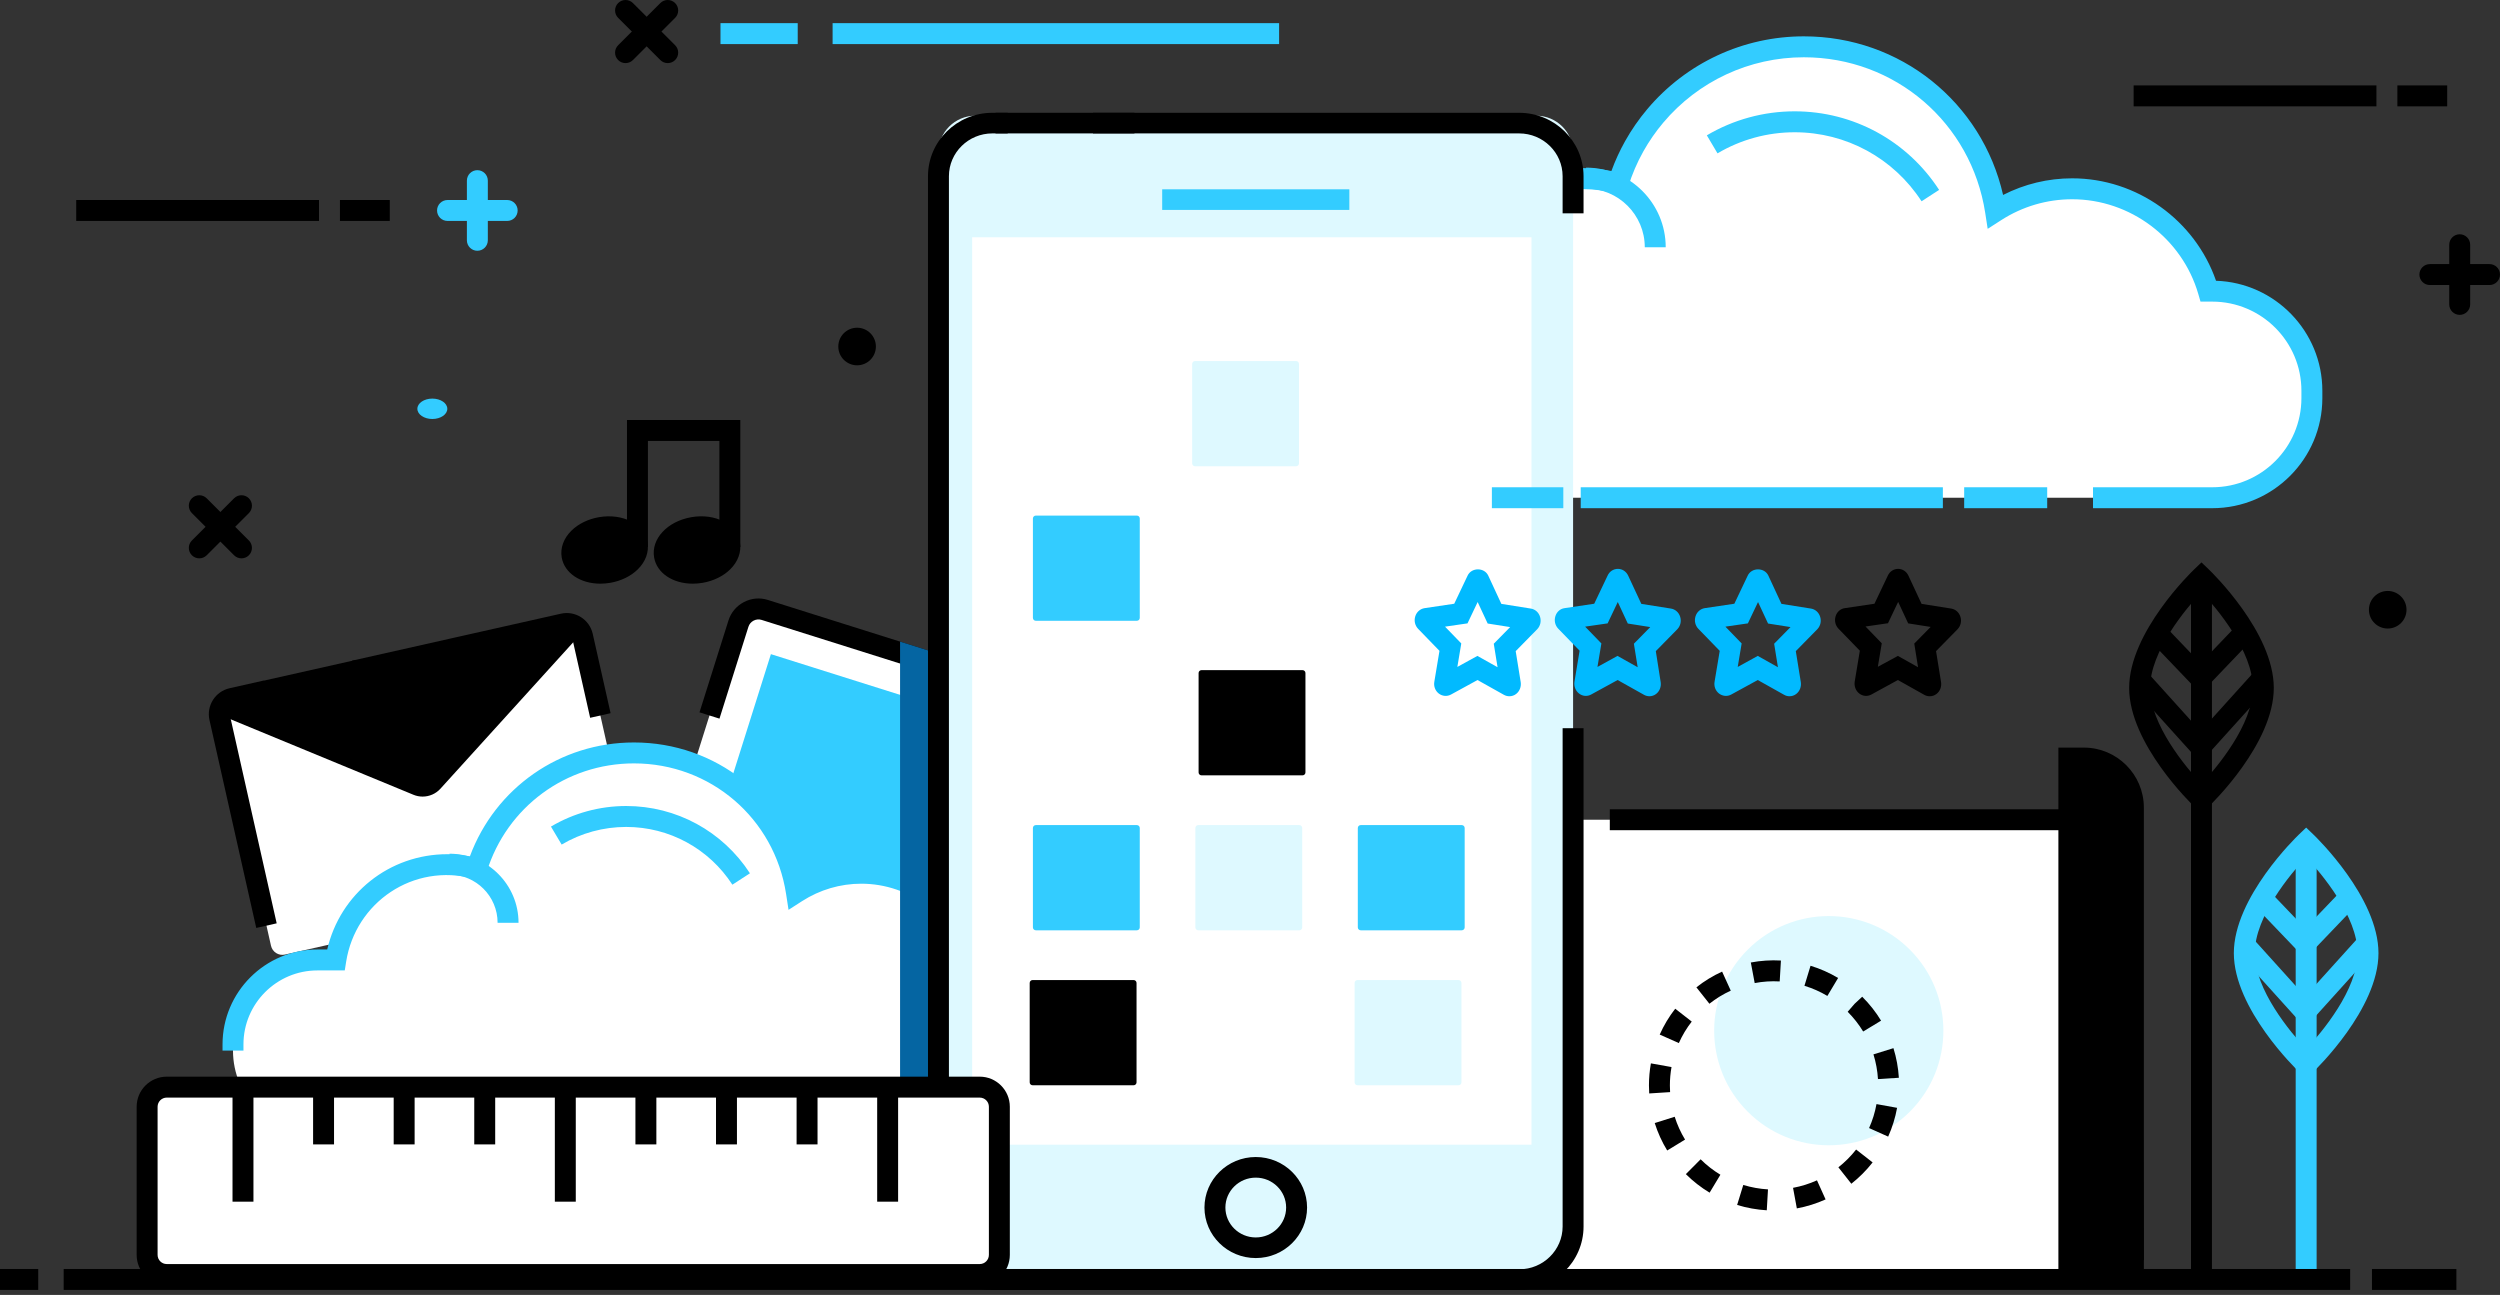 <?xml version="1.0" encoding="UTF-8"?> <svg xmlns="http://www.w3.org/2000/svg" width="334" height="173" viewBox="0 0 334 173" fill="none"><rect x="0" y="0" width="334" height="173" fill="#333333" stroke="none"/><g clip-path="url(#clip0_766_2312)"><path fill-rule="evenodd" clip-rule="evenodd" d="M308.102 114.51C306.007 116.766 301.237 122.44 301.237 127.339C301.237 132.239 306.007 137.913 308.102 140.169C310.197 137.913 314.967 132.239 314.967 127.339C314.967 122.44 310.197 116.766 308.102 114.51ZM308.102 144.114L307.135 143.188C306.78 142.848 298.44 134.783 298.44 127.339C298.44 119.896 306.78 111.831 307.135 111.491L308.102 110.566L309.069 111.491C309.424 111.831 317.764 119.896 317.764 127.339C317.764 134.783 309.424 142.848 309.069 143.188L308.102 144.114Z" fill="#33CCFF"></path><path fill-rule="evenodd" clip-rule="evenodd" d="M306.704 170.935H309.501V112.502H306.704V170.935Z" fill="#33CCFF"></path><path fill-rule="evenodd" clip-rule="evenodd" d="M307.091 127.162L300.786 120.574L302.807 118.64L309.112 125.228L307.091 127.162Z" fill="#33CCFF"></path><path fill-rule="evenodd" clip-rule="evenodd" d="M306.875 136.078L298.801 127.133L300.877 125.258L308.951 134.203L306.875 136.078Z" fill="#33CCFF"></path><path fill-rule="evenodd" clip-rule="evenodd" d="M308.858 127.162L306.837 125.228L313.141 118.64L315.162 120.574L308.858 127.162Z" fill="#33CCFF"></path><path fill-rule="evenodd" clip-rule="evenodd" d="M309.074 136.078L306.998 134.203L315.072 125.258L317.148 127.133L309.074 136.078Z" fill="#33CCFF"></path><path fill-rule="evenodd" clip-rule="evenodd" d="M128.503 137.98L86.695 124.802C86.135 124.625 85.824 124.028 86 123.467L99.178 81.66C99.355 81.099 99.952 80.788 100.513 80.965L142.321 94.143C142.881 94.319 143.192 94.917 143.016 95.477L129.838 137.285C129.661 137.846 129.064 138.157 128.503 137.98Z" fill="white"></path><path fill-rule="evenodd" clip-rule="evenodd" d="M126.025 128.56L93.27 118.236L102.992 87.394L135.746 97.718L126.025 128.56Z" fill="#33CCFF"></path><path fill-rule="evenodd" clip-rule="evenodd" d="M135.585 123.702L132.917 122.861L141.157 96.721C141.391 95.98 140.978 95.186 140.237 94.951L101.755 82.821C101.399 82.708 101.016 82.743 100.681 82.916C100.347 83.091 100.1 83.384 99.987 83.745L96.121 96.009L93.453 95.168L97.319 82.903C97.657 81.831 98.392 80.955 99.389 80.436C100.385 79.917 101.523 79.811 102.596 80.155L141.078 92.285C143.29 92.98 144.521 95.35 143.825 97.562L135.585 123.702Z" fill="black"></path><path fill-rule="evenodd" clip-rule="evenodd" d="M83.501 117.309L38.065 127.53C37.226 127.719 36.393 127.192 36.205 126.353L29.219 95.302C29.03 94.464 29.557 93.631 30.396 93.443L75.832 83.221C76.671 83.032 77.503 83.559 77.692 84.398L84.678 115.449C84.866 116.288 84.34 117.12 83.501 117.309Z" fill="white"></path><path fill-rule="evenodd" clip-rule="evenodd" d="M77.351 82.879L57.8 104.437C57.289 105 56.48 105.182 55.778 104.892L28.878 93.784L77.351 82.879Z" fill="black"></path><path fill-rule="evenodd" clip-rule="evenodd" d="M56.461 106.425C56.051 106.425 55.638 106.347 55.245 106.185L28.859 95.29L29.926 92.704L56.311 103.599C56.466 103.659 56.648 103.624 56.763 103.499L75.693 82.625L77.765 84.504L58.836 105.376C58.218 106.057 57.348 106.425 56.461 106.425Z" fill="black"></path><path fill-rule="evenodd" clip-rule="evenodd" d="M34.235 123.974L27.985 96.195C27.556 94.282 28.761 92.377 30.673 91.947L35.216 90.924L35.829 93.653L31.288 94.674C30.881 94.766 30.623 95.174 30.715 95.579L36.965 123.357L34.235 123.974Z" fill="black"></path><path fill-rule="evenodd" clip-rule="evenodd" d="M78.845 95.898L76.459 85.291C76.367 84.881 75.955 84.634 75.554 84.715L47.646 90.994L47.033 88.266L74.941 81.988C76.847 81.556 78.758 82.765 79.188 84.675L81.575 95.282L78.845 95.898Z" fill="black"></path><path fill-rule="evenodd" clip-rule="evenodd" d="M36.508 97.514L35.038 90.98L47.53 88.171L49 94.705L36.508 97.514Z" fill="black"></path><path fill-rule="evenodd" clip-rule="evenodd" d="M130.935 128.252H130.494C128.552 121.56 122.388 116.664 115.07 116.664C111.875 116.664 108.906 117.608 106.404 119.215C104.78 108.672 95.695 100.591 84.697 100.591C74.826 100.591 66.474 107.095 63.692 116.052C62.439 115.715 61.128 115.519 59.768 115.519C52.235 115.519 46.007 121.039 44.866 128.252H42.406C36.204 128.252 31.128 133.327 31.128 139.53V140.36C31.128 146.563 36.204 151.638 42.406 151.638H130.935C137.138 151.638 142.213 146.563 142.213 140.36V139.53C142.213 133.327 137.138 128.252 130.935 128.252Z" fill="white"></path><path fill-rule="evenodd" clip-rule="evenodd" d="M143.61 140.36H140.813V139.53C140.813 134.081 136.382 129.649 130.934 129.649H129.442L129.15 128.64C127.342 122.413 121.552 118.062 115.069 118.062C112.266 118.062 109.531 118.867 107.159 120.391L105.349 121.555L105.021 119.428C103.464 109.324 94.918 101.989 84.697 101.989C75.621 101.989 67.716 107.807 65.028 116.467L64.629 117.753L63.328 117.403C55.163 115.207 47.489 120.624 46.248 128.469L46.06 129.649H42.406C36.959 129.649 32.526 134.081 32.526 139.53V140.36H29.73V139.53C29.73 132.539 35.416 126.852 42.406 126.852H43.715C45.441 119.406 52.013 114.12 59.767 114.12C60.758 114.12 61.766 114.216 62.776 114.408C66.172 105.253 74.825 99.192 84.697 99.192C95.638 99.192 104.891 106.59 107.401 117.048C109.785 115.877 112.4 115.265 115.069 115.265C122.438 115.265 129.055 119.985 131.513 126.865C138.235 127.169 143.61 132.734 143.61 139.53V140.36Z" fill="#33CCFF"></path><path fill-rule="evenodd" clip-rule="evenodd" d="M97.846 118.194C94.709 113.363 89.405 110.479 83.659 110.479C80.616 110.479 77.634 111.294 75.036 112.835L73.608 110.431C76.639 108.632 80.114 107.682 83.659 107.682C90.356 107.682 96.537 111.043 100.191 116.672L97.846 118.194Z" fill="#33CCFF"></path><path fill-rule="evenodd" clip-rule="evenodd" d="M69.276 123.282H66.479C66.479 119.737 63.595 116.852 60.049 116.852V114.055C65.137 114.055 69.276 118.194 69.276 123.282Z" fill="#33CCFF"></path><path fill-rule="evenodd" clip-rule="evenodd" d="M85.131 72.727C85.419 74.388 83.701 76.071 81.296 76.486C78.889 76.902 76.708 75.893 76.421 74.233C76.133 72.574 77.851 70.889 80.256 70.474C82.661 70.058 84.843 71.067 85.131 72.727Z" fill="black"></path><path fill-rule="evenodd" clip-rule="evenodd" d="M81.334 71.779C81.066 71.779 80.785 71.801 80.495 71.852C79.621 72.003 78.825 72.378 78.309 72.884C78.128 73.061 77.718 73.523 77.799 73.995C77.932 74.764 79.355 75.408 81.058 75.108C81.931 74.957 82.728 74.581 83.244 74.075C83.424 73.899 83.835 73.436 83.754 72.964C83.643 72.327 82.644 71.779 81.334 71.779ZM80.203 77.979C77.565 77.979 75.41 76.583 75.044 74.472C74.826 73.221 75.303 71.914 76.35 70.889C77.275 69.98 78.579 69.344 80.019 69.095C83.236 68.543 86.083 70.031 86.509 72.487C86.727 73.738 86.25 75.046 85.203 76.071C84.278 76.98 82.974 77.615 81.533 77.865C81.081 77.943 80.636 77.979 80.203 77.979Z" fill="black"></path><path fill-rule="evenodd" clip-rule="evenodd" d="M97.478 72.727C97.766 74.388 96.047 76.071 93.641 76.486C91.236 76.902 89.053 75.893 88.766 74.233C88.48 72.574 90.195 70.889 92.603 70.474C95.007 70.058 97.191 71.067 97.478 72.727Z" fill="black"></path><path fill-rule="evenodd" clip-rule="evenodd" d="M93.681 71.779C93.412 71.779 93.131 71.801 92.841 71.852C91.137 72.145 90.012 73.227 90.145 73.997C90.278 74.764 91.696 75.408 93.403 75.108C94.277 74.957 95.074 74.58 95.59 74.075C95.771 73.899 96.181 73.436 96.1 72.964C95.99 72.327 94.991 71.779 93.681 71.779ZM92.547 77.979C89.91 77.979 87.755 76.583 87.389 74.472C86.964 72.01 89.15 69.65 92.365 69.095C95.579 68.539 98.431 70.031 98.856 72.487C99.072 73.738 98.596 75.046 97.549 76.071C96.623 76.98 95.32 77.615 93.878 77.865C93.426 77.943 92.98 77.979 92.547 77.979Z" fill="black"></path><path fill-rule="evenodd" clip-rule="evenodd" d="M98.907 73.088H96.11V58.908H86.561V73.088H83.764V56.111H98.907V73.088Z" fill="black"></path><path fill-rule="evenodd" clip-rule="evenodd" d="M285.021 170.873L284.717 116.904C284.717 112.824 280.999 109.516 276.412 109.516H199.134L199.437 170.935L285.021 170.873Z" fill="white"></path><path fill-rule="evenodd" clip-rule="evenodd" d="M283.622 168.378L283.318 117.83C283.318 114.013 280.22 110.916 276.412 110.916H215.071V108.119H276.412C281.762 108.119 286.115 112.471 286.115 117.821L286.419 168.36L283.622 168.378Z" fill="black"></path><path fill-rule="evenodd" clip-rule="evenodd" d="M276.398 170.935H285.019V107.244C285.019 103.948 282.057 101.277 278.403 101.277H276.398V170.935Z" fill="black"></path><path fill-rule="evenodd" clip-rule="evenodd" d="M286.419 170.934H283.622V107.894C283.622 105.017 281.281 102.675 278.403 102.675H277.798V170.934H275.001V99.879H278.403C282.824 99.879 286.419 103.474 286.419 107.894V170.934Z" fill="black"></path><path fill-rule="evenodd" clip-rule="evenodd" d="M255.152 126.871C261.131 132.85 261.131 142.545 255.152 148.525C249.172 154.504 239.477 154.504 233.498 148.525C227.518 142.545 227.518 132.85 233.498 126.871C239.477 120.891 249.172 120.891 255.152 126.871Z" fill="#DEF9FF"></path><path fill-rule="evenodd" clip-rule="evenodd" d="M234.427 131.339L233.91 128.589C235.225 128.342 236.586 128.249 237.931 128.327L237.768 131.12C236.645 131.053 235.518 131.131 234.427 131.339ZM244.136 133.058C243.178 132.486 242.149 132.029 241.074 131.703L241.888 129.026C243.18 129.42 244.419 129.968 245.571 130.658L244.136 133.058ZM228.376 134.1L226.639 131.907C227.698 131.068 228.853 130.361 230.073 129.806L231.231 132.352C230.219 132.812 229.257 133.4 228.376 134.1ZM248.919 137.811C248.343 136.858 247.646 135.972 246.849 135.174L247.767 134.116L248.791 133.162C249.783 134.152 250.619 135.218 251.312 136.361L248.919 137.811ZM224.293 139.355L221.738 138.219C222.285 136.99 222.982 135.828 223.809 134.764L226.016 136.483C225.328 137.366 224.748 138.333 224.293 139.355ZM250.897 144.162C250.828 143.042 250.625 141.933 250.293 140.864L252.964 140.034C253.363 141.318 253.606 142.649 253.688 143.991L250.897 144.162ZM220.334 146.085C220.311 145.726 220.299 145.368 220.3 145.007C220.3 144.024 220.387 143.033 220.56 142.066L223.314 142.558C223.17 143.363 223.097 144.19 223.097 145.011C223.096 145.313 223.106 145.61 223.125 145.907L220.334 146.085ZM252.26 151.852L249.709 150.709C250.166 149.689 250.499 148.613 250.699 147.507L253.451 148.006C253.21 149.334 252.81 150.628 252.26 151.852ZM222.738 153.706C222.039 152.562 221.478 151.328 221.072 150.04L223.74 149.199C224.078 150.272 224.544 151.297 225.125 152.249L222.738 153.706ZM247.34 158.149L245.607 155.953C246.037 155.614 246.452 155.245 246.85 154.848C247.257 154.442 247.633 154.017 247.978 153.577L250.181 155.299C249.76 155.836 249.303 156.352 248.824 156.829C248.351 157.302 247.855 157.741 247.34 158.149ZM228.404 159.34C227.254 158.648 226.187 157.816 225.231 156.864L227.203 154.882C228 155.674 228.889 156.368 229.846 156.944L228.404 159.34ZM240.058 161.443L239.55 158.694C240.652 158.49 241.727 158.153 242.748 157.692L243.899 160.241C242.673 160.795 241.381 161.199 240.058 161.443ZM236.041 161.695C234.7 161.616 233.368 161.376 232.081 160.981L232.903 158.308C233.975 158.637 235.085 158.837 236.203 158.901L236.041 161.695Z" fill="black"></path><path fill-rule="evenodd" clip-rule="evenodd" d="M295.559 38.898H295.037C292.745 31.001 285.472 25.223 276.835 25.223C273.066 25.223 269.561 26.336 266.608 28.233C264.691 15.79 253.969 6.253 240.99 6.253C229.341 6.253 219.484 13.93 216.201 24.5C214.723 24.102 213.175 23.871 211.571 23.871C202.68 23.871 195.331 30.386 193.984 38.898H191.081C183.761 38.898 177.771 44.887 177.771 52.207V53.188C177.771 60.508 183.761 66.497 191.081 66.497H295.559C302.879 66.497 308.867 60.508 308.867 53.188V52.207C308.867 44.887 302.879 38.898 295.559 38.898Z" fill="white"></path><path fill-rule="evenodd" clip-rule="evenodd" d="M256.72 26.891C252.972 21.117 246.633 17.67 239.765 17.67C236.132 17.67 232.569 18.644 229.459 20.488L228.033 18.081C231.574 15.982 235.631 14.873 239.765 14.873C247.584 14.873 254.799 18.797 259.065 25.369L256.72 26.891Z" fill="#33CCFF"></path><path fill-rule="evenodd" clip-rule="evenodd" d="M295.558 67.895H279.625V65.098H295.558C302.125 65.098 307.469 59.755 307.469 53.187V52.207C307.469 45.639 302.125 40.296 295.558 40.296H293.987L293.695 39.288C291.53 31.829 284.597 26.621 276.835 26.621C273.478 26.621 270.203 27.584 267.364 29.409L265.554 30.573L265.226 28.446C263.37 16.396 253.178 7.652 240.991 7.652C233.734 7.652 226.887 10.837 222.207 16.391C221.205 17.58 220.312 18.869 219.554 20.222C218.721 21.708 218.043 23.287 217.538 24.915L217.138 26.2L215.838 25.851C210.078 24.297 204.344 25.909 200.27 29.788L198.342 27.763C202.81 23.505 209.003 21.577 215.283 22.848C215.785 21.469 216.399 20.133 217.114 18.855C217.958 17.349 218.952 15.914 220.068 14.588C225.282 8.402 232.908 4.855 240.991 4.855C253.892 4.855 264.787 13.65 267.613 26.044C270.467 24.587 273.618 23.824 276.835 23.824C285.482 23.824 293.243 29.4 296.062 37.509C303.94 37.774 310.266 44.266 310.266 52.207V53.187C310.266 61.298 303.668 67.895 295.558 67.895Z" fill="#33CCFF"></path><path fill-rule="evenodd" clip-rule="evenodd" d="M222.539 33.031H219.742C219.742 28.708 216.225 25.192 211.902 25.192V22.395C217.767 22.395 222.539 27.166 222.539 33.031Z" fill="#33CCFF"></path><path fill-rule="evenodd" clip-rule="evenodd" d="M332.601 38.08H324.63C323.859 38.08 323.232 37.454 323.232 36.681C323.232 35.91 323.859 35.283 324.63 35.283H332.601C333.373 35.283 333.999 35.91 333.999 36.681C333.999 37.454 333.373 38.08 332.601 38.08Z" fill="black"></path><path fill-rule="evenodd" clip-rule="evenodd" d="M328.617 42.066C327.845 42.066 327.219 41.44 327.219 40.668V32.697C327.219 31.925 327.845 31.299 328.617 31.299C329.389 31.299 330.015 31.925 330.015 32.697V40.668C330.015 41.44 329.389 42.066 328.617 42.066Z" fill="black"></path><path fill-rule="evenodd" clip-rule="evenodd" d="M67.76 29.518H59.79C59.017 29.518 58.391 28.892 58.391 28.12C58.391 27.348 59.017 26.721 59.79 26.721H67.76C68.532 26.721 69.158 27.348 69.158 28.12C69.158 28.892 68.532 29.518 67.76 29.518Z" fill="#33CCFF"></path><path fill-rule="evenodd" clip-rule="evenodd" d="M63.775 33.503C63.003 33.503 62.377 32.876 62.377 32.105V24.134C62.377 23.362 63.003 22.735 63.775 22.735C64.547 22.735 65.174 23.362 65.174 24.134V32.105C65.174 32.876 64.547 33.503 63.775 33.503Z" fill="#33CCFF"></path><path fill-rule="evenodd" clip-rule="evenodd" d="M89.208 8.431C89.566 8.431 89.924 8.295 90.197 8.021C90.743 7.475 90.743 6.59 90.197 6.044L84.561 0.41C84.015 -0.137 83.13 -0.137 82.583 0.41C82.037 0.956 82.037 1.841 82.583 2.387L88.219 8.021C88.492 8.295 88.85 8.431 89.208 8.431Z" fill="black"></path><path fill-rule="evenodd" clip-rule="evenodd" d="M83.572 8.431C83.93 8.431 84.288 8.295 84.561 8.021L90.197 2.387C90.743 1.841 90.743 0.956 90.197 0.41C89.65 -0.137 88.765 -0.137 88.219 0.41L82.583 6.044C82.037 6.59 82.037 7.475 82.583 8.021C82.856 8.295 83.214 8.431 83.572 8.431Z" fill="black"></path><path fill-rule="evenodd" clip-rule="evenodd" d="M26.625 74.596C26.267 74.596 25.909 74.459 25.636 74.186C25.09 73.64 25.09 72.755 25.636 72.209L31.272 66.573C31.818 66.027 32.703 66.027 33.25 66.573C33.796 67.119 33.796 68.004 33.25 68.551L27.614 74.186C27.34 74.459 26.983 74.596 26.625 74.596Z" fill="black"></path><path fill-rule="evenodd" clip-rule="evenodd" d="M32.261 74.596C31.903 74.596 31.545 74.459 31.272 74.186L25.636 68.551C25.09 68.004 25.09 67.119 25.636 66.573C26.183 66.027 27.068 66.027 27.614 66.573L33.25 72.209C33.796 72.755 33.796 73.64 33.25 74.186C32.977 74.459 32.619 74.596 32.261 74.596Z" fill="black"></path><path fill-rule="evenodd" clip-rule="evenodd" d="M111.236 5.89H170.888V3.093H111.236V5.89Z" fill="#33CCFF"></path><path fill-rule="evenodd" clip-rule="evenodd" d="M96.256 5.89H106.575V3.093H96.256V5.89Z" fill="#33CCFF"></path><path fill-rule="evenodd" clip-rule="evenodd" d="M285.054 14.208H317.491V11.411H285.054V14.208Z" fill="black"></path><path fill-rule="evenodd" clip-rule="evenodd" d="M320.288 14.208H326.945V11.411H320.288V14.208Z" fill="black"></path><path fill-rule="evenodd" clip-rule="evenodd" d="M10.182 29.518H42.619V26.721H10.182V29.518Z" fill="black"></path><path fill-rule="evenodd" clip-rule="evenodd" d="M45.416 29.518H52.074V26.721H45.416V29.518Z" fill="black"></path><path fill-rule="evenodd" clip-rule="evenodd" d="M59.761 54.615C59.761 55.368 58.865 55.978 57.76 55.978C56.656 55.978 55.76 55.368 55.76 54.615C55.76 53.862 56.656 53.252 57.76 53.252C58.865 53.252 59.761 53.862 59.761 54.615Z" fill="#33CCFF"></path><path fill-rule="evenodd" clip-rule="evenodd" d="M117.019 46.295C117.019 47.682 115.895 48.806 114.508 48.806C113.121 48.806 111.997 47.682 111.997 46.295C111.997 44.908 113.121 43.784 114.508 43.784C115.895 43.784 117.019 44.908 117.019 46.295Z" fill="black"></path><path fill-rule="evenodd" clip-rule="evenodd" d="M321.51 81.462C321.51 82.849 320.386 83.973 318.999 83.973C317.612 83.973 316.488 82.849 316.488 81.462C316.488 80.075 317.612 78.951 318.999 78.951C320.386 78.951 321.51 80.075 321.51 81.462Z" fill="black"></path><path fill-rule="evenodd" clip-rule="evenodd" d="M141.078 92.285L120.249 85.719V151.637H130.934C137.137 151.637 142.212 146.563 142.212 140.36H143.61V139.53C143.61 133.268 139.042 128.061 133.066 127.043L134.251 123.282L135.585 123.702L143.825 97.562C144.521 95.35 143.29 92.981 141.078 92.285Z" fill="#0565A2"></path><path fill-rule="evenodd" clip-rule="evenodd" d="M205.25 169.971H130.293C127.578 169.971 125.378 167.77 125.378 165.056V20.376C125.378 17.662 127.578 15.461 130.293 15.461H205.25C207.964 15.461 210.165 17.662 210.165 20.376V165.056C210.165 167.77 207.964 169.971 205.25 169.971Z" fill="#DEF9FF"></path><path fill-rule="evenodd" clip-rule="evenodd" d="M133 17.823H151.563V15.069H133V17.823Z" fill="black"></path><path fill-rule="evenodd" clip-rule="evenodd" d="M202.959 172.333H132.583C127.839 172.333 123.979 168.532 123.979 163.861V23.541C123.979 18.87 127.839 15.069 132.583 15.069H134.629V17.823H132.583C129.381 17.823 126.776 20.389 126.776 23.541V163.861C126.776 167.013 129.381 169.579 132.583 169.579H202.959C206.161 169.579 208.766 167.013 208.766 163.861V97.284H211.563V163.861C211.563 168.532 207.703 172.333 202.959 172.333Z" fill="black"></path><path fill-rule="evenodd" clip-rule="evenodd" d="M211.562 28.504H208.765V23.541C208.765 20.389 206.16 17.824 202.958 17.824H146.021V15.07H202.958C207.703 15.07 211.562 18.871 211.562 23.541V28.504Z" fill="black"></path><path fill-rule="evenodd" clip-rule="evenodd" d="M155.269 28.045H180.272V25.291H155.269V28.045Z" fill="#33CCFF"></path><path fill-rule="evenodd" clip-rule="evenodd" d="M167.77 157.332C165.533 157.332 163.713 159.123 163.713 161.327C163.713 163.53 165.533 165.323 167.77 165.323C170.008 165.323 171.828 163.53 171.828 161.327C171.828 159.123 170.008 157.332 167.77 157.332ZM167.77 168.077C163.991 168.077 160.916 165.049 160.916 161.327C160.916 157.606 163.991 154.578 167.77 154.578C171.549 154.578 174.625 157.606 174.625 161.327C174.625 165.049 171.549 168.077 167.77 168.077Z" fill="black"></path><path fill-rule="evenodd" clip-rule="evenodd" d="M129.878 152.929H204.605V31.701H129.878V152.929Z" fill="white"></path><path fill-rule="evenodd" clip-rule="evenodd" d="M151.453 144.991H137.955C137.74 144.991 137.566 144.817 137.566 144.602V131.324C137.566 131.109 137.74 130.935 137.955 130.935H151.453C151.668 130.935 151.842 131.109 151.842 131.324V144.602C151.842 144.817 151.668 144.991 151.453 144.991Z" fill="black"></path><path fill-rule="evenodd" clip-rule="evenodd" d="M194.861 144.991H181.363C181.148 144.991 180.974 144.817 180.974 144.602V131.324C180.974 131.109 181.148 130.935 181.363 130.935H194.861C195.076 130.935 195.25 131.109 195.25 131.324V144.602C195.25 144.817 195.076 144.991 194.861 144.991Z" fill="#DEF9FF"></path><path fill-rule="evenodd" clip-rule="evenodd" d="M151.884 124.288H138.386C138.171 124.288 137.997 124.114 137.997 123.899V110.621C137.997 110.406 138.171 110.232 138.386 110.232H151.884C152.099 110.232 152.273 110.406 152.273 110.621V123.899C152.273 124.114 152.099 124.288 151.884 124.288Z" fill="#33CCFF"></path><path fill-rule="evenodd" clip-rule="evenodd" d="M173.588 124.288H160.09C159.875 124.288 159.701 124.114 159.701 123.899V110.621C159.701 110.406 159.875 110.232 160.09 110.232H173.588C173.803 110.232 173.977 110.406 173.977 110.621V123.899C173.977 124.114 173.803 124.288 173.588 124.288Z" fill="#DEF9FF"></path><path fill-rule="evenodd" clip-rule="evenodd" d="M195.291 124.288H181.793C181.578 124.288 181.404 124.114 181.404 123.899V110.621C181.404 110.406 181.578 110.232 181.793 110.232H195.291C195.506 110.232 195.68 110.406 195.68 110.621V123.899C195.68 124.114 195.506 124.288 195.291 124.288Z" fill="#33CCFF"></path><path fill-rule="evenodd" clip-rule="evenodd" d="M174.019 103.586H160.521C160.306 103.586 160.132 103.412 160.132 103.197V89.919C160.132 89.704 160.306 89.53 160.521 89.53H174.019C174.234 89.53 174.408 89.704 174.408 89.919V103.197C174.408 103.412 174.234 103.586 174.019 103.586Z" fill="black"></path><path fill-rule="evenodd" clip-rule="evenodd" d="M151.884 82.938H138.386C138.171 82.938 137.997 82.764 137.997 82.549V69.271C137.997 69.056 138.171 68.882 138.386 68.882H151.884C152.099 68.882 152.273 69.056 152.273 69.271V82.549C152.273 82.764 152.099 82.938 151.884 82.938Z" fill="#33CCFF"></path><path fill-rule="evenodd" clip-rule="evenodd" d="M173.158 62.291H159.66C159.445 62.291 159.271 62.117 159.271 61.902V48.624C159.271 48.409 159.445 48.235 159.66 48.235H173.158C173.373 48.235 173.547 48.409 173.547 48.624V61.902C173.547 62.117 173.373 62.291 173.158 62.291Z" fill="#DEF9FF"></path><path fill-rule="evenodd" clip-rule="evenodd" d="M8.507 172.333H313.981V169.536H8.507V172.333Z" fill="black"></path><path fill-rule="evenodd" clip-rule="evenodd" d="M0 172.333H5.108V169.536H0V172.333Z" fill="black"></path><path fill-rule="evenodd" clip-rule="evenodd" d="M316.895 172.333H328.175V169.536H316.895V172.333Z" fill="black"></path><path fill-rule="evenodd" clip-rule="evenodd" d="M199.315 67.895H208.859V65.098H199.315V67.895Z" fill="#33CCFF"></path><path fill-rule="evenodd" clip-rule="evenodd" d="M211.183 67.895H259.567V65.098H211.183V67.895Z" fill="#33CCFF"></path><path fill-rule="evenodd" clip-rule="evenodd" d="M262.414 67.895H273.506V65.098H262.414V67.895Z" fill="#33CCFF"></path><path fill-rule="evenodd" clip-rule="evenodd" d="M133.514 168.87V146.645C133.514 145.869 132.885 145.24 132.109 145.24H21.06C20.285 145.24 19.656 145.869 19.656 146.645V168.87C19.656 169.646 20.285 170.275 21.06 170.275H132.109C132.885 170.275 133.514 169.646 133.514 168.87Z" fill="white"></path><path fill-rule="evenodd" clip-rule="evenodd" d="M22.275 146.639C21.602 146.639 21.054 147.187 21.054 147.861V167.655C21.054 168.328 21.602 168.877 22.275 168.877H130.895C131.568 168.877 132.116 168.328 132.116 167.655V147.859C132.116 147.187 131.568 146.639 130.895 146.639H22.275ZM130.895 171.674H22.275C20.06 171.674 18.257 169.871 18.257 167.655V147.861C18.257 145.645 20.06 143.842 22.275 143.842H130.895C133.11 143.842 134.913 145.645 134.913 147.859V167.655C134.913 169.871 133.11 171.674 130.895 171.674Z" fill="black"></path><path fill-rule="evenodd" clip-rule="evenodd" d="M31.064 160.544H33.861V145.241H31.064V160.544Z" fill="black"></path><path fill-rule="evenodd" clip-rule="evenodd" d="M41.83 152.892H44.627V145.24H41.83V152.892Z" fill="black"></path><path fill-rule="evenodd" clip-rule="evenodd" d="M52.596 152.892H55.393V145.24H52.596V152.892Z" fill="black"></path><path fill-rule="evenodd" clip-rule="evenodd" d="M63.361 152.892H66.158V145.24H63.361V152.892Z" fill="black"></path><path fill-rule="evenodd" clip-rule="evenodd" d="M74.127 160.544H76.924V145.241H74.127V160.544Z" fill="black"></path><path fill-rule="evenodd" clip-rule="evenodd" d="M84.893 152.892H87.69V145.24H84.893V152.892Z" fill="black"></path><path fill-rule="evenodd" clip-rule="evenodd" d="M95.659 152.892H98.456V145.24H95.659V152.892Z" fill="black"></path><path fill-rule="evenodd" clip-rule="evenodd" d="M106.425 152.892H109.222V145.24H106.425V152.892Z" fill="black"></path><path fill-rule="evenodd" clip-rule="evenodd" d="M117.191 160.544H119.988V145.241H117.191V160.544Z" fill="black"></path><path fill-rule="evenodd" clip-rule="evenodd" d="M294.117 79.081C292.022 81.337 287.252 87.011 287.252 91.91C287.252 96.81 292.022 102.484 294.117 104.74C296.212 102.484 300.982 96.81 300.982 91.91C300.982 87.011 296.212 81.337 294.117 79.081ZM294.117 108.685L293.15 107.759C292.795 107.419 284.455 99.354 284.455 91.91C284.455 84.467 292.795 76.402 293.15 76.062L294.117 75.137L295.084 76.062C295.439 76.402 303.779 84.467 303.779 91.91C303.779 99.354 295.439 107.419 295.084 107.759L294.117 108.685Z" fill="black"></path><path fill-rule="evenodd" clip-rule="evenodd" d="M292.719 170.259H295.516V77.073H292.719V170.259Z" fill="black"></path><path fill-rule="evenodd" clip-rule="evenodd" d="M293.107 91.733L286.802 85.145L288.823 83.211L295.128 89.799L293.107 91.733Z" fill="black"></path><path fill-rule="evenodd" clip-rule="evenodd" d="M292.889 100.649L284.815 91.704L286.891 89.829L294.965 98.774L292.889 100.649Z" fill="black"></path><path fill-rule="evenodd" clip-rule="evenodd" d="M294.873 91.733L292.852 89.799L299.156 83.211L301.177 85.145L294.873 91.733Z" fill="black"></path><path fill-rule="evenodd" clip-rule="evenodd" d="M295.089 100.649L293.013 98.774L301.087 89.829L303.163 91.704L295.089 100.649Z" fill="black"></path><path d="M201.647 93.019C201.412 93.019 201.159 92.962 200.924 92.829L197.397 90.851L193.852 92.791C193.327 93.076 192.694 93.019 192.224 92.658C191.753 92.296 191.518 91.688 191.627 91.079L192.314 86.953L189.456 84.006C189.04 83.568 188.896 82.941 189.077 82.351C189.257 81.762 189.728 81.344 190.325 81.248L194.286 80.659L196.076 76.894C196.601 75.791 198.301 75.791 198.826 76.894L200.58 80.678L204.523 81.305C205.102 81.4 205.572 81.819 205.753 82.408C205.934 82.998 205.789 83.625 205.373 84.063L202.497 86.991L203.167 91.137C203.257 91.745 203.022 92.354 202.552 92.715C202.28 92.924 201.973 93.019 201.647 93.019ZM197.397 87.638L200.074 89.14L199.567 86.002L201.756 83.778L198.753 83.302L197.415 80.431L196.058 83.283L193.056 83.721L195.226 85.964L194.702 89.102L197.397 87.619V87.638Z" fill="#01BAFF"></path><path d="M220.367 93.019C220.132 93.019 219.879 92.962 219.643 92.829L216.116 90.851L212.571 92.791C212.047 93.076 211.432 93.019 210.962 92.658C210.491 92.296 210.256 91.688 210.347 91.079L211.034 86.934L208.176 83.987C207.76 83.549 207.615 82.922 207.796 82.332C207.977 81.743 208.447 81.324 209.026 81.248L212.987 80.659L214.778 76.894C215.031 76.342 215.556 76 216.153 76C216.749 76 217.274 76.361 217.527 76.913L219.282 80.678L223.243 81.305C223.822 81.4 224.292 81.819 224.473 82.408C224.654 82.998 224.509 83.625 224.093 84.063L221.217 86.991L221.868 91.136C221.959 91.745 221.723 92.353 221.253 92.715C220.982 92.924 220.674 93.019 220.349 93.019H220.367ZM216.116 87.638L218.793 89.14L218.287 86.002L220.475 83.777L217.473 83.302L216.135 80.431L214.778 83.283L211.775 83.72L213.946 85.964L213.421 89.102L216.116 87.619V87.638Z" fill="#01BAFF"></path><path d="M239.088 93.019C238.834 93.019 238.599 92.962 238.364 92.829L234.837 90.851L231.292 92.791C230.767 93.076 230.153 93.019 229.664 92.658C229.194 92.296 228.959 91.688 229.067 91.079L229.755 86.953L226.897 84.006C226.481 83.568 226.336 82.941 226.517 82.351C226.698 81.762 227.168 81.344 227.747 81.248L231.708 80.659L233.499 76.894C234.023 75.791 235.723 75.791 236.248 76.894L238.002 80.678L241.945 81.305C242.524 81.4 242.994 81.819 243.175 82.408C243.356 82.998 243.211 83.625 242.795 84.063L239.92 86.991L240.589 91.137C240.679 91.745 240.444 92.354 239.974 92.715C239.703 92.924 239.395 93.019 239.07 93.019H239.088ZM234.855 87.638L237.532 89.14L237.026 86.002L239.214 83.778L236.212 83.302L234.873 80.431L233.517 83.283L230.514 83.721L232.685 85.964L232.16 89.102L234.855 87.619V87.638Z" fill="#01BAFF"></path><path d="M257.807 93.019C257.554 93.019 257.319 92.962 257.084 92.829L253.557 90.851L250.012 92.791C249.487 93.076 248.872 93.019 248.402 92.658C247.932 92.296 247.697 91.688 247.787 91.079L248.474 86.934L245.617 83.987C245.201 83.549 245.056 82.922 245.237 82.332C245.418 81.743 245.888 81.324 246.467 81.248L250.428 80.659L252.218 76.894C252.472 76.342 252.996 76 253.593 76C254.19 76 254.714 76.361 254.968 76.913L256.722 80.678L260.683 81.305C261.262 81.4 261.732 81.819 261.913 82.408C262.094 82.998 261.949 83.625 261.533 84.063L258.657 86.991L259.327 91.136C259.417 91.764 259.182 92.353 258.712 92.715C258.44 92.924 258.133 93.019 257.825 93.019H257.807ZM253.575 87.638L256.252 89.14L255.745 85.983L257.934 83.758L254.931 83.283L253.593 80.412L252.236 83.264L249.234 83.701L251.404 85.945L250.88 89.083L253.575 87.619V87.638Z" fill="black"></path></g><defs><clipPath id="clip0_766_2312"><rect width="334" height="173" fill="white"></rect></clipPath></defs></svg> 
